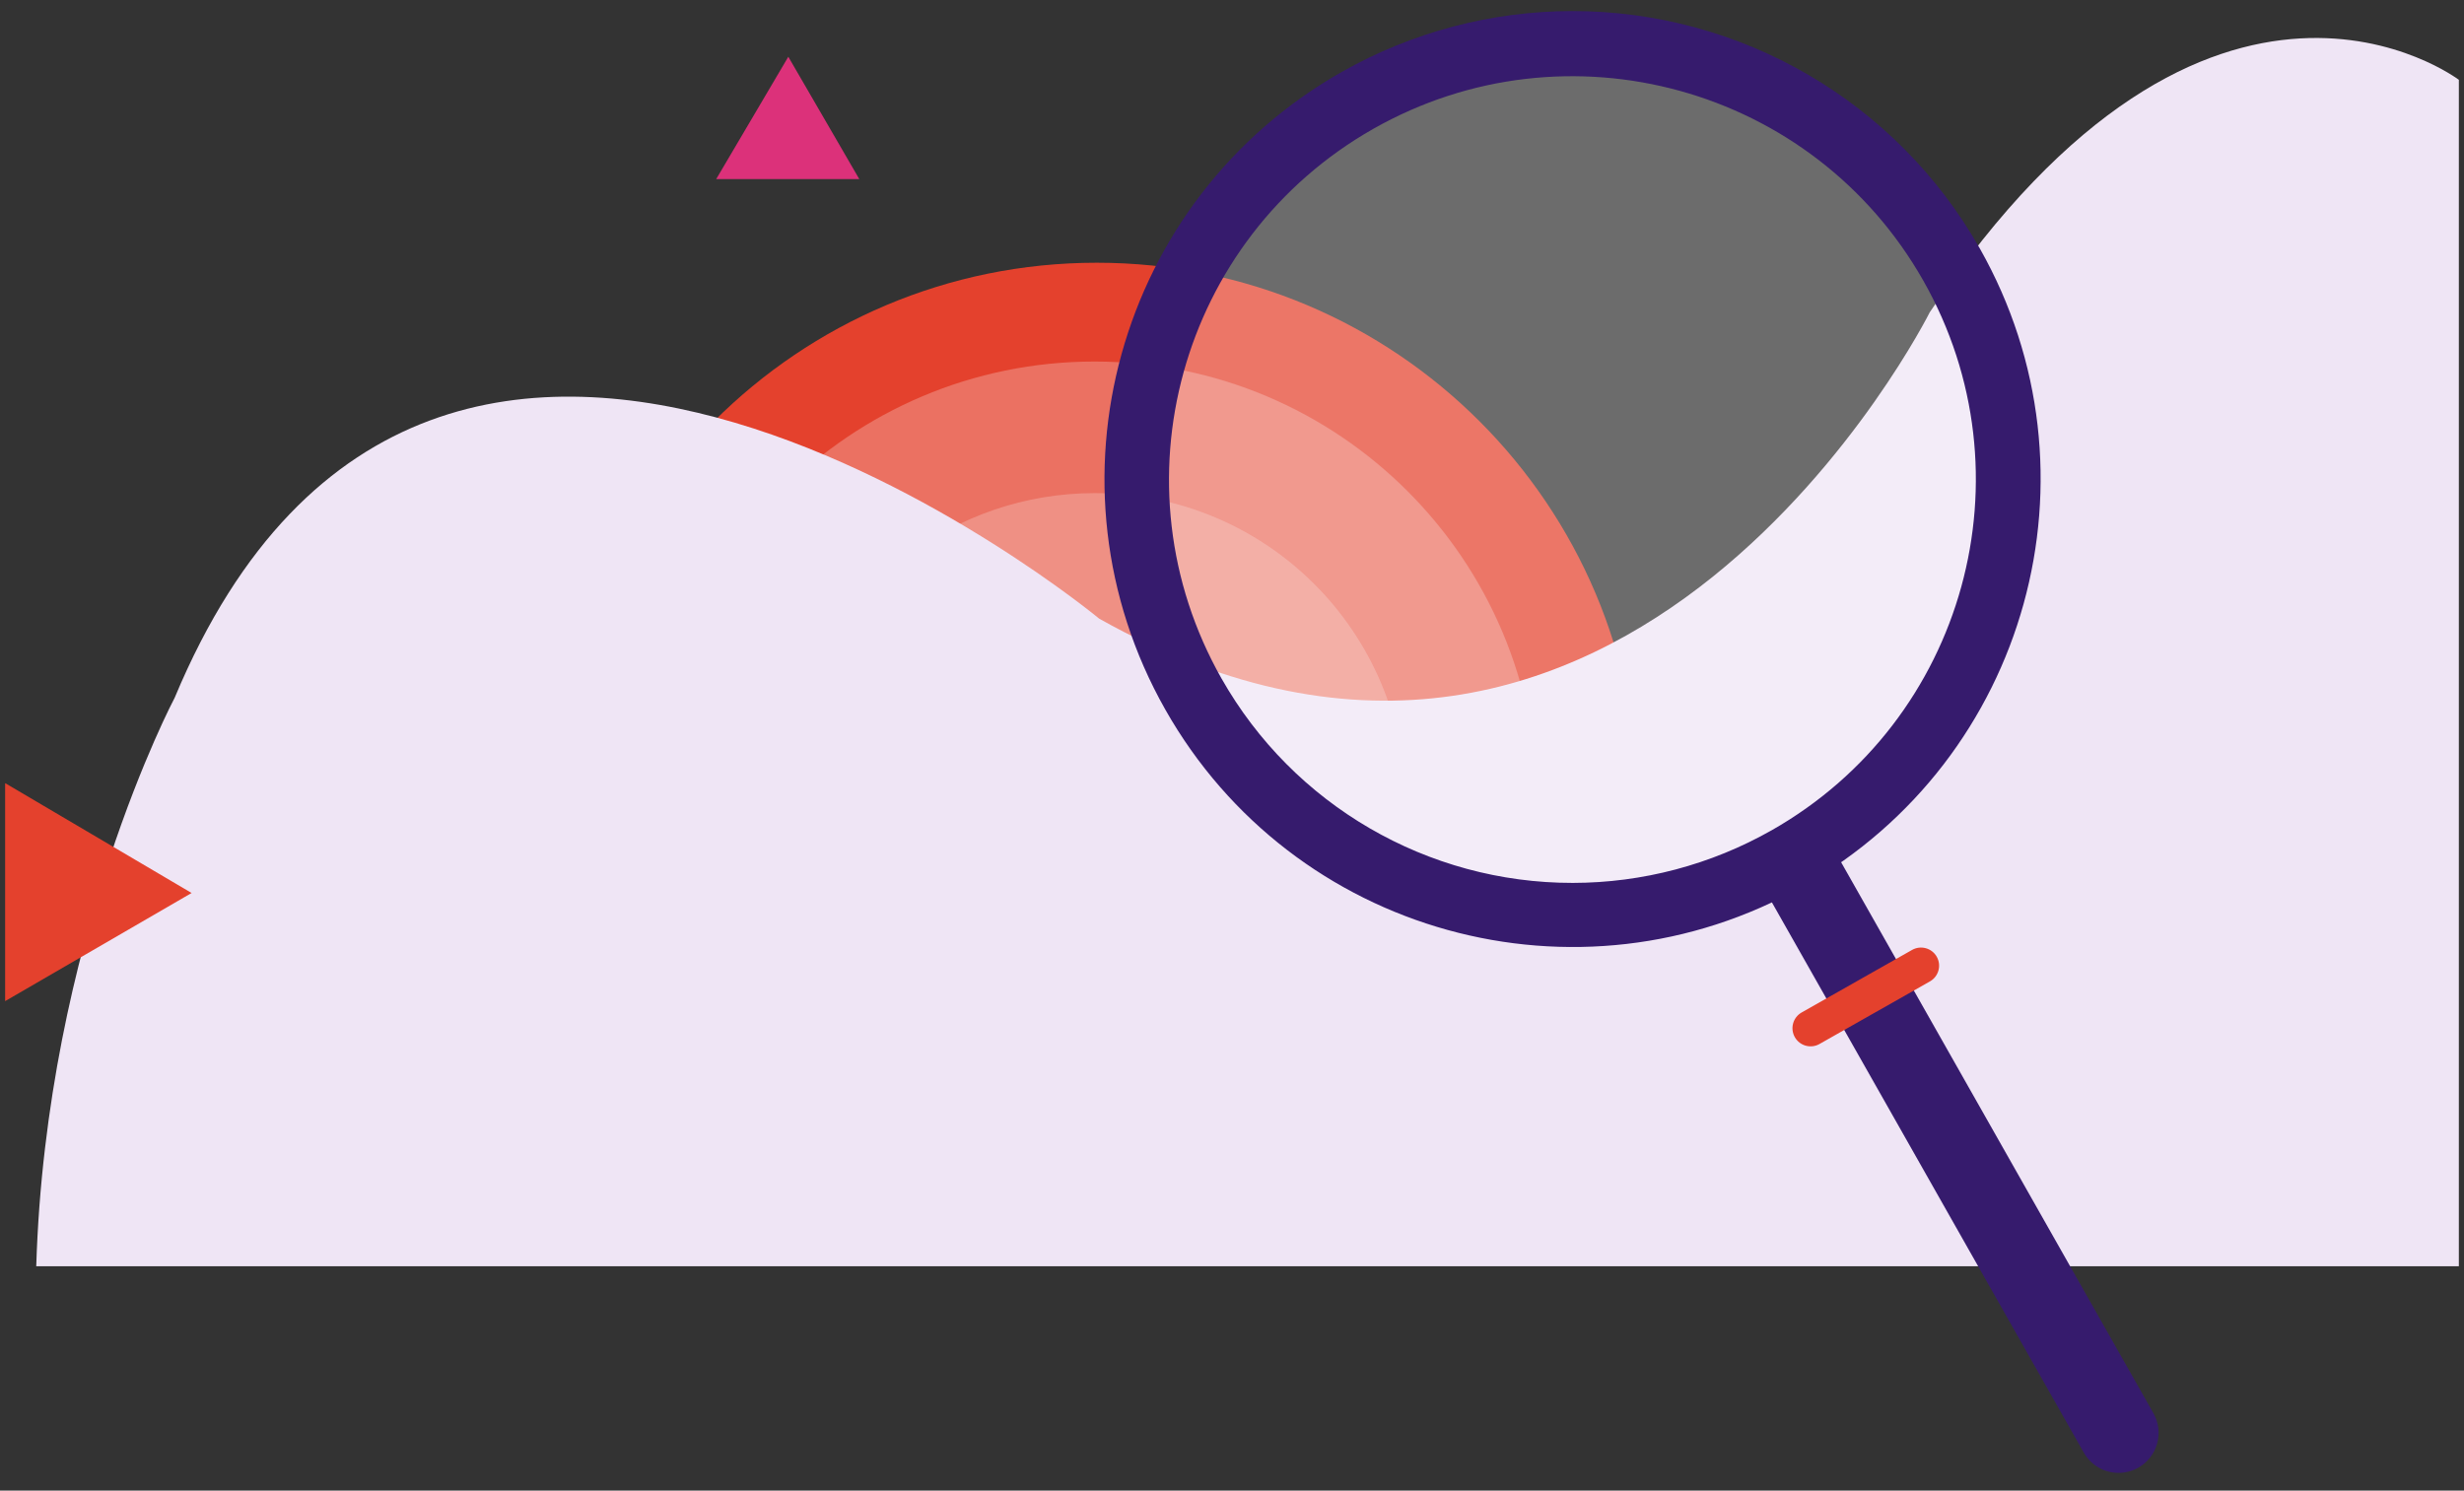 <?xml version="1.0" encoding="UTF-8"?> <svg xmlns="http://www.w3.org/2000/svg" xmlns:xlink="http://www.w3.org/1999/xlink" id="Calque_1" viewBox="0 0 1166.81 705.98"><rect x="0" y="0" width="1166.81" height="705.98" fill="#333333" stroke="none"/><defs><style>.cls-1{clip-path:url(#clippath);}.cls-2{fill:none;}.cls-2,.cls-3,.cls-4,.cls-5,.cls-6,.cls-7,.cls-8,.cls-9{stroke-width:0px;}.cls-3{opacity:.22;}.cls-3,.cls-4{isolation:isolate;}.cls-3,.cls-4,.cls-8{fill:#fff;}.cls-10{clip-path:url(#clippath-1);}.cls-11{clip-path:url(#clippath-3);}.cls-12{clip-path:url(#clippath-2);}.cls-13{opacity:.28;}.cls-4{opacity:.25;}.cls-5{fill:#361b6d;}.cls-6{fill:#e4412d;}.cls-7{fill:#dc317a;}.cls-9{fill:#efe5f5;}</style><clipPath id="clippath"><rect class="cls-2" x="251.29" y="54.2" width="571.26" height="465.2"></rect></clipPath><clipPath id="clippath-1"><rect class="cls-2" x="548.62" y="30.78" width="388.65" height="388.65"></rect></clipPath><clipPath id="clippath-2"><path class="cls-2" d="M1019.72,669.28c5.16,9.11,1.96,20.67-7.15,25.83-2.82,1.59-5.99,2.44-9.23,2.46h-.18c-6.8-.02-13.06-3.69-16.41-9.61l-154.58-272.76c5.88-2.36,11.6-5.11,17.12-8.23,5.51-3.13,10.8-6.63,15.84-10.47l154.59,272.78Z"></path></clipPath><clipPath id="clippath-3"><path class="cls-2" d="M838.87,393.28c91.75-52.06,123.93-168.64,71.88-260.4-52.06-91.75-168.64-123.93-260.4-71.88-91.75,52.06-123.93,168.64-71.88,260.4,33.97,59.87,97.52,96.83,166.35,96.75,32.97-.04,65.37-8.61,94.05-24.88M937.54,117.69c60.29,106.52,22.82,241.74-83.69,302.04-106.52,60.29-241.74,22.82-302.04-83.69-60.29-106.52-22.82-241.74,83.69-302.04,33.23-18.81,70.75-28.71,108.92-28.76,79.93-.07,153.72,42.89,193.11,112.45"></path></clipPath></defs><g id="Groupe_475"><g id="Groupe_29"><g id="Groupe_11"><g class="cls-1"><g id="Groupe_10"><path id="Tracé_50" class="cls-6" d="M262.99,380.79c0,141.59,114.78,256.37,256.36,256.37,141.59,0,256.37-114.78,256.37-256.36,0-141.59-114.78-256.36-256.36-256.37-141.59,0-256.37,114.77-256.37,256.36h0"></path><path id="Tracé_51" class="cls-4" d="M308.76,380.79c0,115.74,93.83,209.58,209.57,209.58,115.74,0,209.58-93.83,209.58-209.57,0-115.74-93.83-209.58-209.57-209.58,0,0,0,0,0,0-115.74,0-209.57,93.83-209.57,209.57h0"></path><path id="Tracé_52" class="cls-3" d="M371.1,380.79c0,81.31,65.93,147.22,147.24,147.21,81.31,0,147.22-65.93,147.21-147.24,0-81.31-65.93-147.22-147.24-147.21-32.57,0-64.21,10.8-89.99,30.71-36.09,27.88-57.23,70.92-57.23,116.52"></path></g></g></g><path id="Tracé_53" class="cls-9" d="M17.17,599.7h1147.2V37.81s-117.06-88.97-250.52,110.04c0,0-142.82,285.63-393.32,145.16,0,0-313.73-259.88-437.82,37.46,0,0-60.88,114.72-65.55,269.24"></path><g id="Groupe_14" class="cls-13"><g id="Groupe_13"><g class="cls-10"><g id="Groupe_12"><path id="Tracé_54" class="cls-8" d="M548.62,225.1c0,107.32,87,194.32,194.32,194.32s194.32-87,194.32-194.32S850.27,30.78,742.95,30.78c-107.32,0-194.32,87-194.32,194.32"></path></g></g></g></g><g class="cls-12"><g id="Groupe_17"><rect id="Rectangle_18" class="cls-5" x="770.47" y="368.57" width="316.11" height="356.95" transform="translate(-149.01 528.97) rotate(-29.54)"></rect></g></g><g id="Groupe_22"><g class="cls-11"><g id="Groupe_21"><rect id="Rectangle_20" class="cls-5" x="459.1" y="-54.85" width="571.07" height="595.23" transform="translate(350.54 919.6) rotate(-77.85)"></rect></g></g></g><path id="Tracé_58" class="cls-6" d="M917.13,453.12c2.34,4.12.89,9.35-3.23,11.69,0,0,0,0,0,0l-52.22,29.6c-4.1,2.37-9.35.96-11.72-3.14-2.37-4.1-.96-9.35,3.14-11.72.04-.02.08-.05.12-.07l52.23-29.59c4.12-2.33,9.35-.89,11.69,3.23,0,0,0,0,0,0"></path><rect id="Rectangle_21" class="cls-2" x="17.17" y="5.24" width="1147.2" height="782.52"></rect><rect id="Rectangle_22" class="cls-2" x="17.17" y="5.24" width="1147.2" height="782.52"></rect></g><path id="Tracé_48" class="cls-6" d="M2.44,474.14l88.29-51.21L2.56,370.97l-.13.07v103.1Z"></path><path id="Tracé_60" class="cls-7" d="M406.92,84.84l-33.62-57.96-34.11,57.87.04.08h67.68Z"></path></g></svg> 